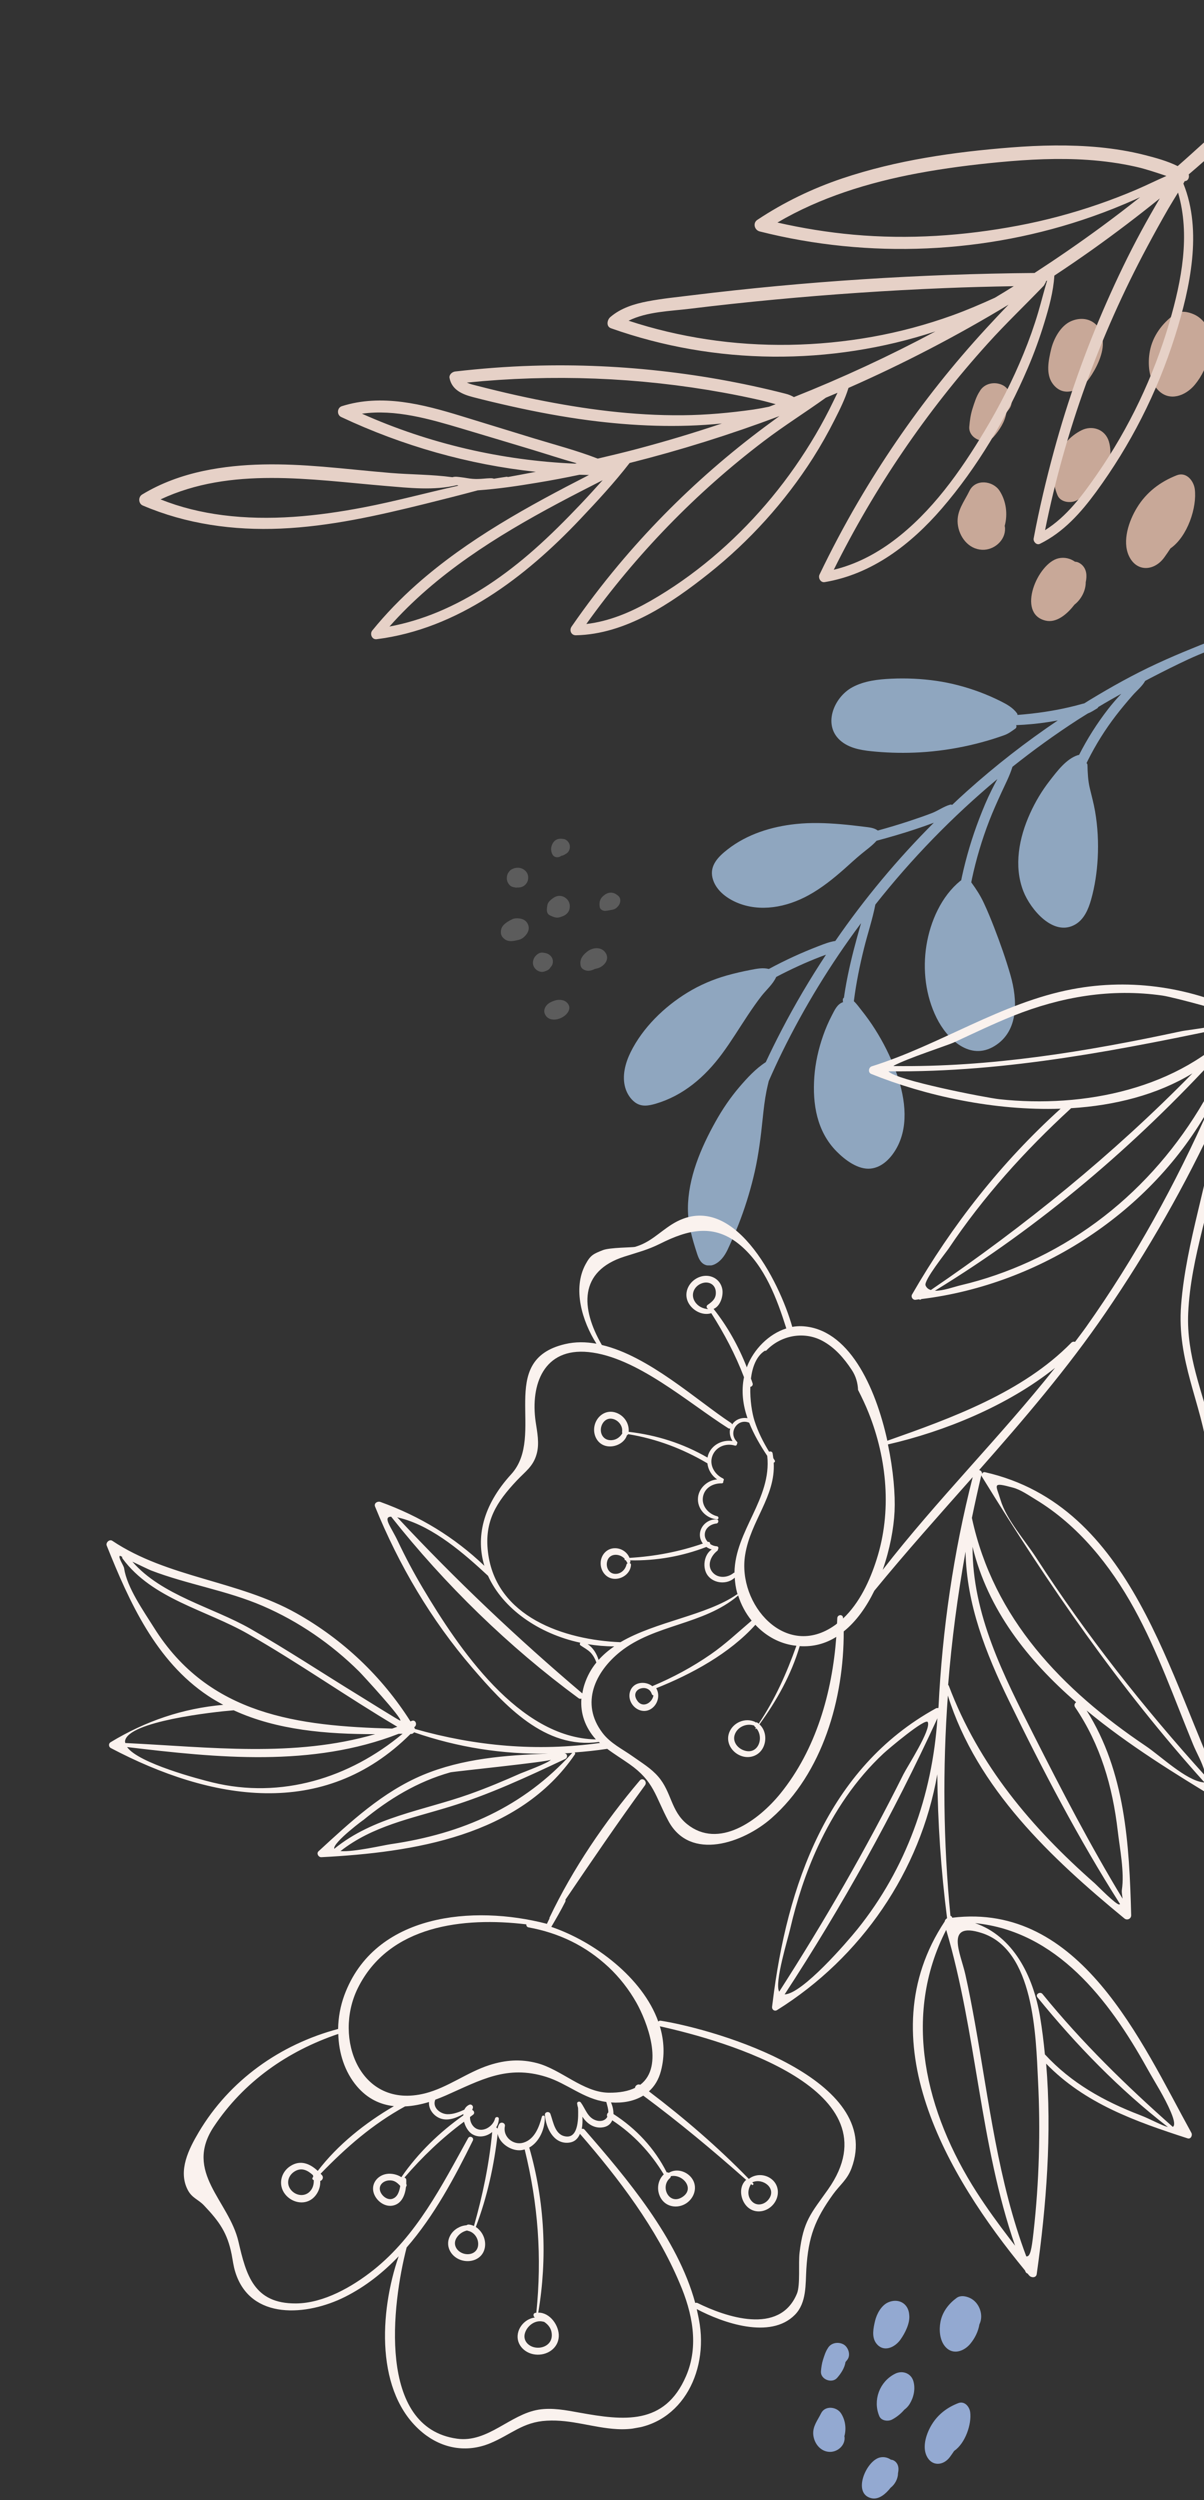 <svg width="387" height="803" viewBox="0 0 387 803" fill="none" xmlns="http://www.w3.org/2000/svg">
<rect x="0" y="0" width="387" height="803" fill="#333333" stroke="none"/>
<g clip-path="url(#clip0_9_352)">
<path d="M362.855 178.521C365.315 183.841 371.025 183.451 374.215 179.051C374.845 178.181 375.535 177.191 376.225 176.131C381.725 172.321 384.805 162.891 384.035 157.061C383.685 154.451 381.345 151.441 378.245 152.651C372.905 154.741 368.455 158.121 365.445 163.071C362.865 167.281 360.645 173.741 362.855 178.521Z" fill="#C8A898"/>
<path d="M336.036 199.321C339.696 200.201 343.126 197.101 345.376 194.191C347.556 192.501 349.005 189.661 348.985 187.001C349.455 184.861 349.285 182.721 347.615 181.291C347.045 180.801 346.305 180.421 345.545 180.421C344.055 179.371 342.215 178.881 340.245 179.311C333.535 180.801 326.605 197.051 336.036 199.321Z" fill="#C8A898"/>
<path d="M339.915 159.071C340.895 161.391 344.185 161.721 346.115 160.701C348.215 159.591 350.325 157.911 352.045 155.881C353.045 155.151 353.915 154.221 354.585 153.151C356.635 149.841 357.545 145.571 356.425 141.801C355.265 137.911 351.085 136.451 347.595 138.211C339.955 142.061 336.655 151.331 339.915 159.071Z" fill="#C8A898"/>
<path d="M372.155 125.201C375.795 129.121 381.015 127.201 384.025 123.601C386.315 120.851 387.945 117.491 388.515 113.981C390.775 109.401 388.435 103.091 383.835 101.001C381.895 100.121 379.355 99.601 377.455 101.001C373.555 103.861 370.505 107.921 369.595 112.781C368.835 116.811 369.225 122.041 372.155 125.201Z" fill="#C8A898"/>
<path d="M338.415 123.311C341.895 127.941 347.415 125.361 350.135 121.521C352.385 118.351 354.925 113.331 354.425 109.321C354.425 109.301 354.415 109.281 354.415 109.261C354.415 109.181 354.415 109.111 354.405 109.031C353.915 103.601 349.105 101.021 344.215 103.181C340.875 104.661 338.645 108.861 337.845 112.251C337.015 115.781 336.075 120.191 338.415 123.311Z" fill="#C8A898"/>
<path d="M307.835 168.201C308.235 172.351 311.236 176.381 315.676 176.581C319.476 176.751 323.206 173.591 323.046 169.661C323.036 169.411 322.996 169.161 322.936 168.911C323.976 165.151 323.406 160.921 321.316 157.671C319.206 154.371 313.546 153.671 311.606 157.671C309.916 161.151 307.445 164.061 307.835 168.201Z" fill="#C8A898"/>
<path d="M319.375 140.301C321.195 138.241 323.085 135.391 323.475 132.491C323.775 132.121 324.085 131.741 324.395 131.321C326.145 129.011 324.835 125.051 322.415 123.771C319.845 122.411 316.335 123.041 314.865 125.751C313.815 127.321 313.165 129.451 312.585 131.271C311.985 133.141 311.715 135.111 311.555 137.061C311.245 140.961 316.825 143.181 319.375 140.301Z" fill="#C8A898"/>
</g>
<g clip-path="url(#clip1_9_352)">
<path d="M297.827 788.763C299.455 792.244 303.234 791.989 305.345 789.11C305.762 788.541 306.219 787.893 306.676 787.199C310.316 784.706 312.354 778.536 311.845 774.722C311.613 773.014 310.064 771.044 308.013 771.836C304.478 773.204 301.533 775.415 299.541 778.654C297.833 781.409 296.364 785.636 297.827 788.763Z" fill="#93A9D1"/>
<path d="M280.076 802.373C282.498 802.949 284.768 800.921 286.258 799.016C287.7 797.911 288.66 796.052 288.647 794.312C288.958 792.912 288.845 791.511 287.74 790.576C287.363 790.255 286.873 790.007 286.37 790.007C285.384 789.319 284.166 788.999 282.862 789.28C278.421 790.255 273.835 800.888 280.076 802.373Z" fill="#93A9D1"/>
<path d="M282.644 776.037C283.293 777.555 285.47 777.771 286.747 777.103C288.137 776.377 289.534 775.278 290.672 773.949C291.334 773.472 291.91 772.863 292.353 772.163C293.71 769.997 294.312 767.203 293.571 764.737C292.803 762.191 290.037 761.236 287.727 762.388C282.67 764.907 280.486 770.972 282.644 776.037Z" fill="#93A9D1"/>
<path d="M303.982 753.875C306.391 756.44 309.846 755.184 311.838 752.828C313.354 751.029 314.432 748.83 314.81 746.533C316.305 743.537 314.757 739.408 311.712 738.04C310.428 737.465 308.747 737.124 307.49 738.04C304.908 739.912 302.89 742.568 302.288 745.748C301.785 748.385 302.043 751.807 303.982 753.875Z" fill="#93A9D1"/>
<path d="M281.651 752.638C283.954 755.668 287.608 753.98 289.408 751.467C290.897 749.393 292.578 746.108 292.247 743.484C292.247 743.471 292.241 743.458 292.241 743.445C292.241 743.393 292.241 743.347 292.234 743.295C291.91 739.742 288.726 738.054 285.49 739.467C283.279 740.435 281.803 743.183 281.274 745.402C280.725 747.711 280.102 750.597 281.651 752.638Z" fill="#93A9D1"/>
<path d="M261.412 782.011C261.677 784.726 263.662 787.363 266.601 787.494C269.116 787.605 271.585 785.537 271.479 782.966C271.472 782.802 271.446 782.639 271.406 782.475C272.094 780.015 271.717 777.247 270.334 775.121C268.937 772.961 265.191 772.503 263.907 775.121C262.789 777.398 261.154 779.302 261.412 782.011Z" fill="#93A9D1"/>
<path d="M269.05 763.755C270.254 762.407 271.505 760.542 271.763 758.645C271.962 758.403 272.167 758.154 272.372 757.879C273.53 756.368 272.663 753.777 271.062 752.939C269.361 752.049 267.038 752.462 266.065 754.235C265.37 755.262 264.94 756.656 264.556 757.847C264.159 759.07 263.98 760.359 263.874 761.635C263.669 764.187 267.362 765.64 269.05 763.755Z" fill="#93A9D1"/>
</g>
<g clip-path="url(#clip2_9_352)">
<path d="M394.261 204.342C390.386 205.243 386.735 206.828 383.039 208.32C379.265 209.842 375.52 211.457 371.821 213.166C364.393 216.599 357.204 220.608 350.214 224.852C349.638 225.201 349.078 225.567 348.502 225.917C348.331 225.961 348.161 225.975 347.975 226.035C346.563 226.437 345.137 226.808 343.711 227.133C341.2 227.724 338.643 228.206 336.088 228.595C333.084 229.057 330.081 229.394 327.048 229.623C327.05 229.437 327.006 229.251 326.884 229.079C325.56 227.282 323.655 226.222 321.687 225.238C319.443 224.112 317.135 223.11 314.78 222.23C310.316 220.583 305.707 219.368 301 218.679C296.2 217.989 291.302 217.762 286.46 217.986C282.207 218.185 277.795 218.677 273.984 220.726C267.918 223.988 264.163 233.259 270.568 238.229C273.664 240.635 277.817 241.086 281.586 241.423C286.25 241.833 290.949 241.902 295.636 241.646C301.05 241.336 306.454 240.561 311.74 239.35C314.189 238.79 316.624 238.136 319.044 237.388C320.285 237 321.527 236.58 322.753 236.145C324.15 235.649 325.148 234.87 326.364 234.016C326.738 233.757 326.79 233.277 326.624 232.904C330.027 232.757 333.416 232.454 336.792 231.935C337.876 231.777 338.945 231.572 340.014 231.383C329.747 238.286 319.982 245.891 310.767 254.154C309.174 255.577 307.611 257.031 306.064 258.501C305.864 258.422 305.648 258.388 305.431 258.432C303.352 259.013 301.481 260.417 299.447 261.184C297.056 262.102 294.619 262.927 292.183 263.736C288.862 264.829 285.511 265.829 282.146 266.751C280.935 265.838 279.375 265.743 277.816 265.539C275.269 265.216 272.706 264.923 270.142 264.708C265.4 264.313 260.594 264.149 255.858 264.653C248.011 265.462 240.098 267.928 233.827 272.847C230.941 275.107 228.065 277.926 229.008 281.919C229.908 285.711 233.31 288.353 236.725 289.833C244.278 293.096 252.893 291.382 259.879 287.541C264.063 285.249 267.793 282.254 271.369 279.103C273.227 277.45 275.056 275.751 276.975 274.177C278.676 272.771 280.328 271.643 281.753 270.032C285.956 268.902 290.143 267.695 294.271 266.316C296.242 265.657 298.213 264.982 300.154 264.245C288.473 275.92 277.861 288.63 268.492 302.222C266.634 302.495 264.91 303.173 263.046 303.895C260.391 304.919 257.766 306.02 255.186 307.199C252.451 308.454 249.777 309.787 247.132 311.214C245.205 310.742 243.361 311.108 241.316 311.503C238.713 312.001 236.14 312.591 233.597 313.306C229.161 314.572 224.904 316.383 220.965 318.802C213.524 323.335 206.582 330.074 202.689 337.964C200.98 341.447 199.866 345.603 200.997 349.428C201.533 351.216 202.611 352.948 204.128 354.066C206.198 355.577 208.445 355.154 210.74 354.498C219.644 351.888 226.608 345.862 232.041 338.517C235.024 334.506 237.608 330.212 240.377 326.06C241.761 323.983 243.191 321.923 244.713 319.957C246.282 317.945 248.389 316.171 249.467 313.844C249.483 313.828 249.483 313.797 249.484 313.782C251.754 312.584 254.071 311.448 256.402 310.374C258.795 309.27 261.234 308.244 263.688 307.296C264.293 307.055 264.914 306.845 265.504 306.62C260.313 314.479 255.52 322.591 251.173 330.956C249.434 334.299 247.757 337.689 246.141 341.142C242.917 343.212 240.115 346.264 237.67 349.119C234.74 352.541 232.209 356.278 230.015 360.204C225.296 368.627 221.134 378.373 221.115 388.167C221.105 393.126 222.519 397.915 224.042 402.597C224.579 404.261 225.302 405.974 227.199 406.399C229.065 406.807 230.809 405.634 232 404.299C233.472 402.658 234.285 400.436 235.189 398.463C236.236 396.135 237.222 393.775 238.099 391.398C239.933 386.476 241.444 381.41 242.601 376.279C243.871 370.621 244.57 364.911 245.162 359.153C245.474 356.197 245.801 353.225 246.391 350.303C246.604 349.267 246.848 348.247 247.091 347.227C248.472 344.082 249.915 340.952 251.434 337.855C258.541 323.416 266.969 309.643 276.578 296.751C276.641 296.674 276.703 296.597 276.766 296.505C276.3 298.08 275.88 299.672 275.445 301.217C273.977 306.562 272.663 311.955 271.735 317.415C271.569 318.42 271.402 319.425 271.267 320.431C271.034 320.568 270.892 320.814 270.904 321.14C270.901 321.403 270.929 321.636 270.973 321.869C269.079 322.514 268.3 324.38 267.4 326.09C266.293 328.216 265.34 330.421 264.557 332.674C263.071 336.919 262.077 341.355 261.747 345.845C261.122 354.609 262.551 363.412 268.94 369.854C271.63 372.566 275.829 375.76 279.869 375.326C283.692 374.92 286.573 371.745 288.31 368.542C292.432 360.918 290.701 351.43 287.821 343.71C286.126 339.166 283.934 334.802 281.338 330.697C279.971 328.527 278.48 326.449 276.88 324.447C276.133 323.524 275.372 322.415 274.454 321.568C275.185 315.811 276.332 310.106 277.742 304.482C278.876 299.892 280.46 295.23 281.364 290.53C293.004 275.786 306.16 262.253 320.582 250.222C319.935 251.377 319.334 252.563 318.733 253.749C317.246 256.708 315.974 259.792 314.779 262.894C312.421 269.019 310.54 275.335 309.152 281.766C309.087 282.091 309.021 282.431 308.956 282.756C308.878 282.786 308.8 282.816 308.722 282.877C302.59 287.843 299.035 295.923 297.787 303.61C296.522 311.468 297.509 319.801 301.061 326.955C304.445 333.781 311.77 340.792 319.664 335.97C327.588 331.117 327.038 321.053 324.809 313.248C323.307 308.009 321.465 302.827 319.498 297.753C318.476 295.138 317.424 292.553 316.231 290.014C315.1 287.583 313.747 285.522 312.195 283.397C312.276 283.026 312.327 282.655 312.409 282.284C313.764 275.93 315.629 269.691 317.971 263.627C319.166 260.526 320.545 257.505 321.925 254.483C323.177 251.755 324.552 249.151 325.435 246.279C332.206 240.886 339.236 235.822 346.51 231.116C347.553 230.446 348.612 229.808 349.655 229.153C350.726 228.747 351.583 228.168 352.642 227.529C352.844 227.408 352.939 227.254 353.018 227.084C355.462 225.609 357.936 224.196 360.426 222.814C358.939 224.393 357.513 226.02 356.18 227.74C352.602 232.348 349.469 237.302 346.828 242.495C346.72 242.478 346.596 242.476 346.488 242.522C342.733 243.703 339.734 247.76 337.396 250.77C334.886 253.981 332.773 257.536 331.092 261.252C327.572 269.006 325.751 278.144 328.966 286.316C331.235 292.076 338.63 301.009 345.649 296.905C348.482 295.249 349.849 291.994 350.703 288.967C351.927 284.642 352.581 280.14 352.834 275.664C353.108 270.615 352.841 265.545 351.986 260.576C351.551 258.061 350.883 255.62 350.293 253.149C349.718 250.725 349.592 248.198 349.543 245.702C349.531 245.423 349.409 245.236 349.241 245.11C349.383 244.833 349.51 244.54 349.653 244.247C352.2 239.162 355.223 234.331 358.691 229.814C360.433 227.556 362.283 225.346 364.162 223.213C365.368 221.848 367.163 220.396 368.094 218.687C368.732 218.353 369.37 218.004 370.008 217.671C373.958 215.624 377.938 213.624 381.979 211.748C386.191 209.797 390.599 208.252 394.69 206.098C395.437 205.595 395.3 204.106 394.261 204.342Z" fill="#8FA6BF"/>
</g>
<g clip-path="url(#clip3_9_352)">
<path d="M45.879 162.354C59.914 168.35 75.061 170.43 90.247 169.772C105.944 169.096 121.361 165.609 136.572 161.846C142.247 160.438 147.905 159.011 153.555 157.492C159.962 157.035 166.331 156.102 172.676 155.039C177.226 154.292 181.751 153.433 186.268 152.483C187.281 152.519 188.297 152.537 189.312 152.555C169.817 162.545 150.424 173.109 133.944 187.675C128.804 192.229 124.004 197.165 119.671 202.496C118.793 203.564 119.53 205.497 121.06 205.298C147.118 202.027 168.915 185.325 186.458 166.785C191.97 160.963 197.476 155.031 202.37 148.707C218.689 144.608 234.783 139.559 250.535 133.637C248.977 134.778 247.437 135.921 245.899 137.046C240.154 141.317 234.585 145.806 229.174 150.513C218.251 160.024 208.073 170.379 198.778 181.482C193.463 187.834 188.45 194.419 183.741 201.218C182.903 202.418 183.562 204.069 185.128 204.038C201.077 203.716 215.749 193.807 227.807 184.218C240.917 173.797 252.315 161.211 261.316 147.096C263.853 143.099 266.186 138.97 268.311 134.747C269.992 131.438 271.638 128.126 272.726 124.591C290.422 116.806 307.625 107.861 324.179 97.846C321.729 100.363 319.327 102.939 316.962 105.502C311.697 111.223 306.649 117.114 301.818 123.191C292.217 135.279 283.485 148.078 275.695 161.397C271.289 168.936 267.207 176.657 263.418 184.536C262.903 185.607 263.751 187.188 265.065 186.966C280.306 184.441 292.804 174.809 302.701 163.352C314.155 150.082 323.457 134.346 330.344 118.259C332.403 113.465 334.185 108.551 335.701 103.571C337.213 98.628 338.579 93.687 338.897 88.524C343.023 85.805 347.082 83.025 351.113 80.169C358.509 74.912 365.73 69.419 372.791 63.727C370.749 67.178 368.757 70.671 366.853 74.191C362.798 81.66 359.122 89.333 355.689 97.105C348.87 112.563 343.211 128.545 338.77 144.858C336.248 154.126 334.027 163.482 332.25 172.921C332.048 173.954 333.186 175.202 334.261 174.664C341.836 170.953 347.414 164.683 352.331 157.979C357.804 150.499 362.686 142.593 366.899 134.323C371.225 125.848 374.827 117.004 377.69 107.935C380.22 99.939 382.323 91.698 383.168 83.321C383.983 75.05 383.482 66.692 380.37 58.962C380.525 58.706 380.663 58.431 380.8 58.173C381.893 58.145 382.36 57.014 382.085 56.021C383.944 54.44 385.787 52.839 387.615 51.218C391.59 47.702 395.67 44.216 399.235 40.292C400.697 38.687 398.435 35.9 396.663 37.345C390.427 42.453 384.611 48.061 378.538 53.351C375.191 51.701 371.467 50.684 367.876 49.771C363.154 48.573 358.332 47.801 353.497 47.318C343.948 46.402 334.314 46.621 324.767 47.376C306.553 48.818 288.139 51.456 270.761 57.294C261.13 60.53 251.894 64.989 243.442 70.605C241.878 71.636 242.505 73.92 244.204 74.339C279.298 83.195 316.915 81.584 351.072 69.553C355.754 67.912 360.368 66.063 364.908 64.043C365.424 63.808 365.94 63.573 366.456 63.337C362.364 66.587 358.209 69.756 354.007 72.848C346.986 78 339.824 82.936 332.521 87.676C295.769 87.999 259.036 90.341 222.547 94.817C217.759 95.411 212.931 95.874 208.183 96.781C203.843 97.605 199.577 98.928 196.177 101.833C195.137 102.721 194.743 104.859 196.407 105.438C229.924 117.305 266.925 117.536 300.674 106.442C285.929 114.325 270.73 121.36 255.186 127.541C254.383 127.073 253.55 126.711 252.487 126.451C250.702 125.987 248.913 125.559 247.106 125.128C243.509 124.288 239.905 123.501 236.292 122.804C229.157 121.402 221.992 120.287 214.781 119.422C200.306 117.686 185.697 117.025 171.115 117.476C162.821 117.73 154.541 118.367 146.299 119.317C145.342 119.433 144.282 120.336 144.494 121.413C145.246 125.237 148.582 126.649 152.047 127.548C156.094 128.601 160.151 129.563 164.232 130.474C172.517 132.327 180.888 133.898 189.326 135.004C203.464 136.831 217.841 137.449 232.039 136.012C223.087 139.011 214.057 141.73 204.931 144.148C200.686 145.273 196.397 146.302 192.13 147.298C185.415 144.687 178.381 142.859 171.503 140.758C163.764 138.382 156.008 136.005 148.269 133.629C135.869 129.826 122.682 126.411 109.894 130.453C108.334 130.939 108.195 133.25 109.666 133.935C129.365 143.192 150.572 149.231 172.217 151.537C169.228 152.125 166.246 152.658 163.262 153.21C163.142 153.143 162.982 153.107 162.817 153.126C161.453 153.307 160.101 153.543 158.752 153.762C158.734 153.76 158.716 153.758 158.7 153.738C158.262 153.582 157.879 153.595 157.424 153.601C156.786 153.623 156.182 153.667 155.54 153.725C154.347 153.834 153.142 153.886 151.953 153.795C150.726 153.717 149.54 153.426 148.319 153.295C147.313 153.187 146.355 152.975 145.414 153.274C138.844 152.369 132.131 152.447 125.523 151.901C118.247 151.301 110.995 150.486 103.737 149.888C90.933 148.84 78.025 148.581 65.383 151.257C58.449 152.729 51.777 155.138 45.714 158.811C44.358 159.592 44.472 161.749 45.879 162.354ZM368.742 79.264C370.947 75.14 373.205 71.04 375.548 66.985C376.551 65.257 377.624 63.556 378.661 61.85C382.647 75.488 379.805 90.101 375.897 103.491C370.833 120.863 362.927 137.476 352.61 152.34C348.008 158.987 342.883 165.941 335.913 170.28C342.304 138.514 353.448 107.821 368.742 79.264ZM365.397 60.843C361.302 62.602 357.153 64.192 352.945 65.648C344.569 68.528 335.984 70.822 327.268 72.466C309.8 75.769 292.012 76.965 274.27 75.369C266.064 74.633 257.923 73.304 249.889 71.478C263.677 63.365 279.305 58.593 294.954 55.658C303.668 54.032 312.491 52.908 321.319 52.076C330.716 51.195 340.215 50.707 349.629 51.355C354.841 51.715 360.016 52.416 365.107 53.562C368.46 54.322 371.665 55.429 374.893 56.503C374.873 56.519 374.853 56.535 374.813 56.567C371.669 57.937 368.578 59.477 365.397 60.843ZM335.456 91.807C335.641 91.609 335.754 91.403 335.813 91.191C336.022 90.941 336.162 90.647 336.215 90.326C336.332 90.247 336.45 90.169 336.585 90.093C335.55 93.47 334.709 96.905 333.708 100.305C332.37 104.813 330.784 109.258 328.991 113.608C325.493 122.154 321.302 130.389 316.565 138.294C308.71 151.387 299.491 164.479 287.127 173.708C281.38 177.997 274.954 181.323 267.999 182.992C281.092 156.652 297.747 132.166 317.477 110.354C323.252 103.942 329.502 98.018 335.456 91.807ZM280.356 108.185C262.835 111.3 244.739 111.646 227.149 108.975C218.64 107.68 210.223 105.704 202.046 103.009C207.958 100.064 215.456 99.943 221.753 99.165C230.755 98.061 239.781 97.086 248.828 96.24C267.017 94.523 285.263 93.285 303.529 92.539C310.975 92.23 318.407 92.047 325.851 91.92C323.845 93.176 321.823 94.413 319.785 95.629C315.316 97.657 310.8 99.607 306.133 101.286C297.741 104.31 289.118 106.618 280.356 108.185ZM265.449 127.734C266.703 127.215 267.94 126.694 269.197 126.156C268.294 127.967 267.443 129.802 266.522 131.611C264.68 135.229 262.7 138.778 260.566 142.237C256.273 149.226 251.454 155.868 246.098 162.088C235.594 174.297 223.052 185.016 209.057 193.016C202.669 196.673 195.782 199.567 188.46 200.416C204.445 178.111 223.734 158.196 245.609 141.612C252.058 136.708 258.893 132.445 265.449 127.734ZM219.424 133.367C203.584 133.519 187.785 131.422 172.279 128.285C167.959 127.404 163.665 126.452 159.398 125.412C157.274 124.893 155.149 124.374 153.029 123.819C152.268 123.629 151.062 123.354 150.059 122.883C177.518 120.108 205.346 121.17 232.486 126.102C236.46 126.82 240.407 127.625 244.344 128.52C245.993 128.897 247.667 129.386 249.328 129.819C248.627 130.089 247.908 130.357 247.206 130.627C245.534 130.974 243.865 131.285 242.167 131.539C234.622 132.6 227.062 133.297 219.424 133.367ZM193.711 154.227C191.341 156.844 188.988 159.462 186.552 162.017C181.781 167.028 176.893 171.936 171.695 176.52C162.423 184.701 152.06 191.874 140.595 196.62C135.614 198.684 130.469 200.239 125.184 201.234C140.134 184.342 159.547 172.236 179.321 161.676C184.082 159.135 188.886 156.689 193.711 154.227ZM116.338 132.871C127.075 131.353 138.172 134.598 148.401 137.641C155.866 139.86 163.327 142.115 170.772 144.35C175.629 145.816 180.47 147.427 185.375 148.789C185.189 148.824 185.002 148.876 184.816 148.911C161.234 147.905 137.888 142.49 116.338 132.871ZM123.948 156.075C131.511 156.705 139.479 157.615 146.922 155.816C147.061 155.868 147.199 155.937 147.339 155.988C137.14 158.255 127.032 161.021 116.794 162.974C101.954 165.814 86.67 167.389 71.597 165.461C64.734 164.579 58.003 162.966 51.612 160.39C74.203 149.824 99.839 154.049 123.948 156.075Z" fill="#E6D1C7"/>
</g>
<g clip-path="url(#clip4_9_352)">
<path d="M409.5 300.981C406.78 309.374 403.912 317.664 400.87 325.855C383.411 317.175 363.889 314.048 344.602 317.721C321.828 322.046 302.166 335.608 280.212 342.481C279.179 342.796 278.936 344.473 280.029 344.924C297.396 351.937 319.593 356.812 340.914 356.09C321.814 373.361 306.003 393.487 293.148 415.778C292.713 416.53 293.393 417.574 294.257 417.471C294.663 417.423 295.04 417.356 295.447 417.309C295.545 417.421 295.713 417.494 295.88 417.412C295.997 417.339 296.088 417.271 296.209 417.223C334.379 412.542 370.158 389.217 388.753 355.71C377.841 380.295 364.931 403.865 349.101 426.198C347.942 427.831 346.719 429.399 345.551 430.982C345.138 430.849 344.656 430.91 344.288 431.313C328.701 447.201 305.808 455.486 285.219 462.736C281.383 445.284 272.721 426.523 257.625 425.944C256.634 425.915 255.636 425.991 254.656 426.167C250.623 411.809 235.396 380.906 215.862 393.305C211.744 395.937 208.938 399.085 204.103 400.472C203.413 400.673 195.937 400.643 193.737 401.531C190.809 402.705 189.836 403.061 188.24 406.017C183.927 413.919 187.16 424.404 191.715 431.567C188.312 430.961 184.958 430.915 181.648 431.691C159.17 436.948 175.698 461.086 164.29 473.528C154.991 483.699 152.974 493.987 155.692 502.906C145.995 493.686 135.07 487.019 122.283 482.397C121.393 482.065 120.117 482.76 120.551 483.875C128.215 502.712 138.549 520.239 151.829 535.683C162.157 547.692 175.2 561.961 192.495 559.475C192.618 559.583 192.716 559.694 192.839 559.802C172.643 562.601 152.903 560.861 133.359 555.303C133.332 555.152 133.28 555.006 133.207 554.889C133.173 554.844 133.139 554.798 133.13 554.748C134.259 554.104 133.626 552.171 132.349 552.711C132.202 552.763 132.056 552.816 131.939 552.888C122.781 538.44 110.213 526.523 95.242 518.121C76.521 507.62 53.934 506.78 36.103 494.876C35.188 494.263 33.923 495.449 34.304 496.417C41.553 514.525 50.091 533.464 66.86 544.653C68.452 545.714 70.1 546.662 71.765 547.555C58.768 548.698 46.811 552.739 35.513 559.589C34.814 560.025 34.923 561.068 35.612 561.437C67.667 578.302 104.003 584.782 131.96 556.902C132.414 556.975 132.84 556.744 133.112 556.384C147.192 561.266 161.565 563.452 176.131 563.245C162.496 563.725 148.654 564.787 135.961 570.073C122.959 575.519 112.633 585.175 102.392 594.583C101.612 595.293 102.383 596.554 103.305 596.492C132.83 594.945 166.868 589.788 184.825 563.419C184.965 563.186 184.874 562.969 184.696 562.846C188.127 562.592 191.589 562.229 195.049 561.711C195.074 561.707 195.12 561.673 195.145 561.668C197.454 563.404 199.958 564.924 202.274 566.555C210.256 572.144 210.588 576.879 214.813 584.801C221.848 597.972 238.959 591.865 247.923 584.009C264.438 569.535 271.273 545.502 271.193 523.98C275.253 520.737 278.515 516.082 281.036 510.913C291.247 498.453 301.985 486.468 312.659 474.417C306.465 498.699 302.871 523.446 301.662 548.334C301.646 548.389 301.596 548.398 301.61 548.473C301.619 548.524 301.603 548.578 301.612 548.629C301.367 548.569 301.077 548.543 300.819 548.693C265.908 567.898 252.895 605.766 248.339 643.203C248.327 643.283 248.316 643.363 248.304 643.443C248.267 643.812 248.204 644.186 248.167 644.556C248.064 645.429 248.937 646.102 249.733 645.622C276.908 628.688 295.835 600.927 301.277 569.862C301.398 585.26 302.455 600.671 304.409 616.024C304.368 616.084 304.327 616.143 304.286 616.202C303.931 616.395 303.709 616.746 303.651 617.145C278.587 654.924 304.399 698.826 329.47 729.229C329.518 729.35 329.566 729.471 329.613 729.592C329.752 729.93 330.023 730.141 330.297 730.221C330.463 730.424 330.634 730.653 330.825 730.852C331.486 731.64 333.068 731.641 333.233 730.393C336.332 708.378 338.142 685.248 336.263 662.806C348.678 675.606 364.939 681.366 381.737 686.796C382.782 687.127 383.374 685.802 382.948 685.023C366.702 655.522 347.249 610.919 306.079 615.932C305.999 615.635 305.799 615.386 305.5 615.31C303.19 591.624 302.97 568.028 304.671 544.58C314.03 574.438 337.834 596.776 361.421 616.173C362.303 616.895 363.618 616.27 363.595 615.134C362.991 592.282 361.702 569.086 349.263 549.37C362.669 560.464 377.891 569.831 392.029 578.357C392.875 578.878 394.193 577.838 393.736 576.884C375.485 539.113 364.349 483.634 316.576 472.832C316.117 472.733 315.761 473.057 315.648 473.44C315.706 472.755 315.285 472.287 314.717 472.156C329.049 455.923 343.119 439.531 355.402 421.567C368.917 401.801 381.027 380.707 391.137 358.728C388.739 379.166 381.234 398.603 379.64 419.181C378.239 437.082 386.038 450.167 388.349 467.219C388.547 468.609 390.434 469.151 391.152 467.804C410.494 430.949 417.011 386.526 395.359 349.314C402.047 333.703 407.681 317.712 412.045 301.431C412.269 299.939 409.964 299.524 409.5 300.981ZM48.523 504.384C60.282 508.905 72.863 510.791 84.476 515.805C95.975 520.762 106.543 528.038 115.442 536.857C116.424 537.846 129.371 551.873 128.679 552.645C128.551 552.797 116.765 545.378 115.459 544.602C103.802 537.471 92.379 529.909 80.501 523.128C68.305 516.171 51.994 512.442 42.545 501.571C45.07 502.775 47.937 504.152 48.523 504.384ZM40.188 559.189C41.049 552.867 68.696 549.817 75.115 549.311C89.109 555.738 105.104 556.985 120.587 556.976C94.483 564.568 67.461 561.131 40.276 559.821C40.235 559.595 40.17 559.374 40.188 559.189ZM68.308 572.485C64.211 571.485 44.563 566.359 40.846 561.118C69.98 564.617 100.356 567.66 128.115 556.867C128.556 556.865 128.992 556.839 129.408 556.842C112.331 571.08 90.414 577.868 68.308 572.485ZM126.05 555.191C95.896 554.389 67.132 550.927 49.492 522.765C46.142 517.406 40.798 509.892 39.889 503.68C39.752 502.772 37.856 500.158 38.547 499.671C38.547 499.671 38.829 499.802 39.256 500.011C39.237 500.195 39.273 500.396 39.414 500.604C49.008 513.574 66.209 517.066 79.707 524.774C96.067 534.118 111.485 545.005 127.709 554.607C127.12 554.791 126.585 554.991 126.05 555.191ZM116.664 584.658C125.073 577.757 134.146 572.24 144.735 569.248C145.672 568.976 176.751 565.828 177.049 565.179C176.62 566.111 167.621 569.438 167.358 569.563C161.978 571.955 156.575 574.222 151.017 576.205C136.025 581.543 119.991 583.542 107.44 593.805C106.777 591.851 117.84 583.695 116.664 584.658ZM183.943 562.981C168.236 580.368 148.587 588.952 125.586 592.307C123.186 592.661 113.753 594.874 109.438 594.535C119.784 586.43 132.078 584.118 144.441 580.315C157.323 576.368 169.504 570.681 181.675 564.943C182.585 564.521 182.438 563.122 181.326 563.14C182.202 563.112 183.07 563.034 183.943 562.981ZM324.418 718.864C320.757 714.079 317.208 709.197 313.933 704.11C297.534 678.524 289.838 647.668 304.134 619.832C313.981 653.126 314.884 688.468 326.278 721.277C325.74 720.596 325.13 719.798 324.418 718.864ZM333.648 668.173C334.472 684.456 334.023 700.863 332.189 717.079C331.586 722.526 331.133 724.914 329.875 724.699C320.785 700.521 317.901 674.942 313.349 649.611C312.415 644.414 311.431 639.227 310.276 634.096C308.813 627.543 303.498 617.017 315.491 620.823C332.431 626.176 332.953 653.915 333.648 668.173ZM368.683 664.237C371.246 668.83 374.322 673.538 376.36 678.381C377.584 681.296 377.652 682.684 376.977 683.116C361.962 669.85 347.779 656.02 335.098 640.443C334.33 639.492 332.677 640.541 333.474 641.512C345.955 656.84 359.769 671.073 375.404 683.165C373.311 682.634 369.836 680.615 366.412 679.313C354.822 674.865 344.332 669.027 335.856 659.821C335.461 655.745 334.97 651.713 334.298 647.687C332.076 634.455 325.586 621.86 313.42 617.671C339.513 620.265 356.372 642.062 368.683 664.237ZM253.974 619.566C256.077 610.481 258.978 601.511 262.906 593.057C268.048 581.974 275.015 571.522 283.993 563.171C285.391 561.857 297.506 551.621 298.213 553.101C299.372 555.51 291.642 567.343 290.365 569.905C278.388 593.903 264.949 617.128 250.456 639.687C248.855 636.839 253.315 622.536 253.974 619.566ZM275.57 619.651C272.197 623.834 257.899 640.397 252.197 640.566C270.734 612.227 287.158 582.661 301.312 551.87C299.661 576.605 291.263 600.168 275.57 619.651ZM193.45 431.981C186.603 420.15 186.052 408.276 200.671 403.602C205.086 402.187 208.17 401.451 212.241 399.424C221.188 394.94 229.577 392.836 238.023 400.001C245.858 406.652 249.742 417.15 252.748 426.665C247.075 428.436 242.289 433.416 240.19 438.769C240.137 438.908 240.11 439.043 240.057 439.182C237.421 432.451 233.823 425.997 229.367 420.396C231.568 419.508 232.55 416.17 232.176 414.087C231.572 410.723 228.226 408.991 225.024 410.085C221.722 411.196 219.602 414.843 221.129 418.145C222.388 420.821 225.706 422.687 228.629 421.773C232.82 428.354 236.353 435.027 239.143 442.326C238.218 446.847 238.806 451.276 240.265 455.497C238.418 455.181 236.437 455.848 235.333 457.498C235.272 457.301 235.14 457.144 234.962 457.02C223.87 449.71 208.507 435.521 193.45 431.981ZM223.34 418.033C221.922 415.773 223.081 413.129 225.508 412.201C227.643 411.377 229.851 412.405 230.069 414.776C230.277 416.942 229.089 417.984 227.495 419.074C226.871 419.497 227.128 420.203 227.668 420.468C225.958 420.335 224.325 419.618 223.34 418.033ZM156.846 498.5C155.656 488.555 159.546 482.492 166.124 475.505C168.845 472.606 171.365 471.039 172.486 467.028C173.455 463.614 172.671 459.971 172.162 456.564C170.483 444.763 174.715 432.807 189.163 434.254C204.671 435.822 221.135 450.512 234.043 458.688C234.28 458.853 234.515 458.863 234.711 458.802C234.359 460.161 234.68 461.658 235.463 462.839C232.258 462.326 228.845 463.976 227.676 467.141C227.554 467.473 227.483 467.797 227.416 468.146C219.489 463.584 211.099 460.919 202.067 459.873C202.324 456.976 200.335 454.275 197.484 453.569C194.419 452.824 191.702 455.023 191.088 457.958C190.474 460.893 192.075 464.026 195.195 464.502C197.706 464.906 200.718 463.484 201.514 460.983C201.681 460.901 201.818 460.799 201.916 460.625C210.976 462.107 219.46 465.3 227.384 469.992C227.599 472.052 228.777 473.992 230.517 475.156C227.523 475.383 224.762 477.771 224.376 480.821C223.927 484.53 226.913 487.725 230.484 487.964C231.064 488.016 231.082 487.105 230.543 486.995C227.777 486.326 225.411 483.693 225.965 480.717C226.504 477.795 229.231 476.372 231.989 476.421C232.405 476.424 232.568 476.032 232.48 475.685C232.72 475.434 232.778 475.035 232.351 474.827C229.687 473.569 227.895 470.522 228.979 467.606C230.063 464.69 233.308 463.407 236.19 464.289C236.628 464.418 236.88 464.087 236.892 463.722C237.041 463.54 237.097 463.271 236.876 463.052C233.909 460.112 237.078 455.37 240.812 456.954C242.286 460.68 244.378 464.243 246.615 467.599C248.114 481.428 236.255 491.644 236.079 505.1C236.003 505.113 235.898 505.106 235.832 505.17C233.963 506.75 230.852 507.05 229.094 505.059C227.076 502.778 228.515 499.669 230.564 498.083C230.747 497.946 230.786 497.732 230.78 497.552C231.062 497.242 230.908 496.674 230.382 496.638C229.647 496.589 228.901 496.334 228.279 495.902C228.282 495.487 228.004 495.096 227.511 495.237C226.932 494.615 226.532 493.832 226.534 492.976C226.495 490.884 228.375 489.509 230.287 489.321C230.999 489.245 231.153 488.077 230.388 488.008C227.628 487.804 225.02 490.035 224.959 492.87C224.947 493.961 225.304 494.933 225.918 495.756C218.224 498.408 210.474 499.879 202.337 500.356C201.617 498.516 199.73 497.248 197.682 497.253C195.033 497.237 193.096 499.451 193.065 502.022C193.021 504.518 194.747 506.903 197.347 507.083C200.002 507.28 202.68 505.296 202.819 502.602C202.835 502.262 202.623 502.093 202.375 502.008C202.512 501.905 202.64 501.753 202.625 501.522C202.602 501.397 202.579 501.271 202.557 501.146C210.916 501.328 219.262 499.854 227.048 496.849C227.582 497.219 228.152 497.506 228.775 497.653C226.202 499.359 225.677 503.652 227.507 506.044C229.538 508.685 233.794 508.983 236.162 506.718C236.266 508.306 236.475 509.901 236.937 511.606C236.993 511.777 237.045 511.923 237.098 512.069C237.038 512.028 236.958 512.017 236.867 512.085C227.063 518.874 210.827 520.755 199.423 527.443C181.42 526.712 159.327 519.383 156.846 498.5ZM199.997 460.193C200.006 460.243 200.02 460.318 200.029 460.368C199.185 461.738 197.82 462.657 196.09 462.553C193.994 462.438 192.859 460.594 193.178 458.619C193.479 456.829 194.941 455.296 196.856 455.704C198.712 456.07 200.242 457.946 199.964 459.862C199.948 459.917 199.977 459.937 199.961 459.992C199.97 460.042 199.958 460.122 199.997 460.193ZM201.125 501.118C201.266 501.326 201.403 501.508 201.498 501.75C201.551 501.897 201.644 501.983 201.758 502.041C201.591 502.122 201.438 502.28 201.373 502.498C200.947 504.311 199.357 505.712 197.419 505.464C195.666 505.234 194.83 503.467 195.082 501.841C195.548 498.803 199.069 498.766 200.779 500.636C200.685 500.834 200.785 501.101 201.075 501.127C201.075 501.127 201.1 501.122 201.125 501.118ZM129.258 487.727C139.526 490.598 149.112 498.905 156.866 506.116C161.605 516.615 173.047 524.718 186.535 527.607C186.325 527.878 186.287 528.248 186.613 528.474C187.71 529.236 188.875 529.804 189.828 530.773C190.691 531.681 191.28 532.793 191.697 533.962C190.06 535.967 188.742 538.303 187.857 541.027C187.538 541.992 187.323 542.963 187.179 543.896C166.101 526.044 146.499 507.46 127.679 487.311C128.092 487.444 128.63 487.554 129.258 487.727ZM197.433 528.785C195.56 530.054 193.874 531.498 192.405 533.135C191.818 531.167 190.601 529.157 188.875 528.068C191.68 528.523 194.529 528.789 197.433 528.785ZM135.887 510.041C132.989 505.171 130.324 500.156 127.901 495.045C125.797 490.551 122.884 487.187 125.725 487.117C143.004 508.943 163.564 528.962 185.977 545.434C186.278 545.665 186.614 545.656 186.881 545.556C186.517 550.313 188.071 554.776 191.485 558.62C191.49 558.645 191.515 558.64 191.519 558.666C166.771 558.214 147.377 529.382 135.887 510.041ZM250.87 576.016C243.756 584.784 230.999 594.047 220.84 585.869C215.591 581.629 215.92 575.661 211.593 570.634C209.297 567.962 206.278 566.173 203.453 564.166C200.091 561.764 196.211 559.948 193.659 556.571C186.396 547.043 191.415 536.864 199.352 530.513C210.418 521.657 226.081 521.927 237.179 512.521C237.225 512.487 237.241 512.433 237.261 512.403C238.184 515.373 239.667 518.139 241.598 520.513C237.253 524.196 233.155 528.094 228.424 531.354C222.565 535.413 216.319 538.764 209.76 541.523C209.735 541.528 209.719 541.583 209.694 541.587C208.566 540.65 206.92 540.297 205.472 540.609C202.65 541.22 201.593 544.286 202.812 546.737C204.073 549.283 207.244 550.476 209.609 548.625C211.547 547.137 212.179 544.302 210.923 542.221C222.274 537.694 234.498 531.092 242.798 521.852C245.814 525.068 249.718 527.45 254.207 528.328C254.8 528.455 255.41 528.527 255.99 528.578C252.798 537.522 249.14 545.747 243.862 553.614C243.714 553.512 243.586 553.379 243.438 553.276C243.235 553.157 243.03 553.168 242.858 553.225C242.82 553.154 242.776 553.058 242.667 553.026C239.526 551.569 235.622 553.229 234.387 556.457C233.204 559.546 235.124 562.726 238.03 563.888C240.827 565.018 243.987 563.984 245.329 561.203C246.504 558.789 246.116 555.62 244.108 553.829C249.667 546.222 254.355 537.813 257.033 528.753C257.028 528.728 257.028 528.728 257.024 528.703C261.46 528.995 265.383 527.875 268.81 525.73C267.485 543.617 262.311 561.884 250.87 576.016ZM209.485 544.035C209.594 544.352 209.801 544.496 210.041 544.531C209.611 547.044 206.339 548.902 204.636 545.917C202.534 542.303 208.372 540.581 209.485 544.035ZM243.023 555.294C243.064 555.235 243.105 555.176 243.146 555.117C245.733 558.254 243.588 563.926 238.932 562.119C237.008 561.377 235.485 559.396 236.118 557.286C236.879 554.74 239.851 553.376 242.278 554.184C242.333 554.2 242.354 554.171 242.404 554.162C242.427 554.287 242.449 554.413 242.572 554.52C242.725 554.648 242.852 554.781 242.98 554.913C242.939 554.972 242.902 555.057 242.836 555.121C242.758 555.264 242.915 555.417 243.023 555.294ZM270.969 519.848C270.956 519.773 270.963 519.668 270.975 519.588C270.913 518.381 269.178 518.538 269.129 519.712C269.103 520.287 269.077 520.862 269.05 521.437C268.822 521.608 268.627 521.824 268.369 521.974C252.598 533.23 236.924 515.288 239.512 499.378C241.276 488.409 249.306 480.695 248.695 469.791C249.013 469.682 249.24 469.356 248.996 469.011C248.855 468.803 248.709 468.57 248.564 468.337C248.494 467.806 248.424 467.274 248.33 466.747C248.23 466.194 247.642 466.093 247.203 466.249C245.292 463.12 243.639 459.841 242.517 456.337C241.748 453.935 241.036 449.683 241.18 445.433C241.658 445.347 242.097 444.906 241.909 444.291C241.739 443.778 241.569 443.264 241.373 442.755C241.843 439.017 243.118 435.574 245.816 433.845C245.971 433.843 246.101 433.846 246.252 433.819C250.784 429.014 258.192 427.371 264.332 430.648C268.32 432.782 271.302 436.237 273.762 439.968C275.109 441.98 275.716 444.204 275.802 446.417C277.041 448.838 278.205 451.272 279.197 453.763C285.137 468.633 286.691 485.51 281.771 500.855C279.618 507.643 276.296 514.848 270.969 519.848ZM359.808 611.668C358.94 612.032 352.609 605.524 351.9 604.9C331.538 586.997 314.609 566.974 304.95 541.369C304.907 541.273 304.822 541.236 304.759 541.17C305.893 526.842 307.793 512.584 310.348 498.364C310.698 515.327 316.81 530.867 324.327 546.284C335.148 568.544 346.719 590.644 360.021 611.552C359.945 611.566 359.904 611.625 359.808 611.668ZM359.283 588.102C359.932 593.738 361.471 601.288 360.602 606.99C360.474 607.868 360.764 608.905 360.821 609.802C350.438 592.723 341.274 575.063 332.262 557.245C322.562 538.049 312.527 518.575 312.607 496.792C317.535 517.001 330.27 533.165 345.91 546.733C345.423 547.054 345.15 547.699 345.573 548.323C353.728 560.36 357.609 573.734 359.283 588.102ZM325.587 477.796C328.092 478.46 330.675 480.277 332.887 481.616C346.623 489.928 356.89 502.752 364.547 516.64C372.209 530.554 377.454 545.601 383.484 560.248C384.64 563.072 386.458 566.115 387.221 569.062C387.384 569.68 387.524 570.173 387.665 570.666C367.671 548.603 349.205 525.228 333.015 500.226C329.428 494.702 323.486 488.047 321.598 481.726C320.148 476.83 318.634 475.91 325.587 477.796ZM315.539 474.133C336.973 508.974 359.796 542.165 387.226 572.559C387.067 572.536 386.928 572.483 386.743 572.465C381.148 571.786 373.084 564.008 368.276 560.778C341.453 542.714 319.321 519.868 312.395 487.526C313.337 482.951 314.354 478.363 315.426 473.791C315.473 473.912 315.471 474.042 315.539 474.133ZM283.722 504.21C286.036 497.601 287.282 490.82 287.538 485.462C287.795 480.103 287.155 472.21 285.406 463.92C303.595 459.771 323.99 451.442 339.137 439.313C321.451 461.564 301.116 481.778 283.722 504.21ZM297.498 412.845C296.853 411.277 304.097 402.226 304.876 401.076C316.042 384.401 329.369 369.645 344.129 356.083C344.174 356.049 344.191 355.994 344.232 355.935C358.315 355.063 371.867 351.669 383.281 344.746C357.769 370.788 329.377 393.797 299.216 414.325C298.424 414.104 297.823 413.642 297.498 412.845ZM381.918 421.753C382.712 403.651 389.62 386.523 392.244 368.792C392.433 370.417 392.61 371.836 392.628 372.662C392.971 381.93 393.083 391.214 393.01 400.479C392.836 420.154 391.591 439.788 389.531 459.361C386.458 446.878 381.316 435.44 381.918 421.753ZM391.932 459.008C395.527 423.583 396.2 388.062 393.808 352.521C393.955 352.184 394.122 351.817 394.269 351.479C411.232 386.553 407.524 424.382 391.932 459.008ZM330.737 405.266C323.759 408.438 316.438 410.997 308.972 412.753C306.632 413.303 303.086 414.64 300.503 414.56C334.58 393.743 364.769 368.027 391.704 338.646C393.365 337.207 394.958 335.677 396.477 334.03C384.233 365.204 361.762 391.14 330.737 405.266ZM321.225 353.046C317.017 352.584 287.726 346.91 285.584 344.082C323.767 344.529 360.99 337.038 398.176 329.19C379.185 349.81 348.362 355.97 321.225 353.046ZM379.582 331.235C349.063 337.781 318.352 342.833 287.069 342.389C291.676 339.877 304.531 335.779 306.684 334.77C312.96 331.88 319.189 328.869 325.625 326.288C341.065 320.119 357.097 317.393 373.655 319.757C377.41 320.3 397.423 325.723 397.054 326.411C395.298 329.629 382.856 330.543 379.582 331.235Z" fill="#FAF2EE"/>
<path d="M205.64 571.859C194.422 585.07 184.097 600.22 176.642 615.89C176.584 616.004 176.602 616.105 176.616 616.18C176.334 616.775 176.047 617.345 175.765 617.94C175.735 617.919 175.701 617.874 175.646 617.857C152.251 611.799 120.361 614.471 110.659 640.885C109.426 644.268 108.737 647.943 108.679 651.659C90.063 656.611 73.792 668.112 63.877 684.821C60.712 690.158 57.143 697.148 60.326 703.315C61.72 706.018 63.667 706.317 65.589 708.355C70.578 713.601 73.096 717.217 74.462 724.099C74.829 726.002 75.033 727.857 75.627 729.72C80.495 745.405 98.799 743.775 110.862 737.72C117.477 734.407 123.15 729.889 128.15 724.663C121.964 742.49 120.504 768.719 135.838 781.306C142.135 786.472 149.98 787.835 157.492 784.749C164.303 781.945 167.983 777.888 175.768 777.474C183.729 777.029 190.545 779.743 198.353 780.18C217.191 781.227 227.472 763.96 224.935 746.664C224.683 744.973 224.331 743.3 223.953 741.631C232.323 746.062 247.609 751.453 255.489 743.481C259.331 739.603 258.883 733.645 259.186 728.692C259.826 718.393 261.943 712.855 267.797 704.728C269.98 701.719 272.31 700.108 273.696 696.412C284.349 667.935 230.875 651.964 212.396 649.013C212.046 648.946 211.763 649.101 211.589 649.288C206.531 635.14 190.961 623.554 177.203 618.873C178.753 616.237 180.298 613.575 181.674 610.84C181.809 610.582 181.794 610.352 181.753 610.126C190.14 597.76 198.49 585.479 207.317 573.398C208.171 572.233 206.603 570.727 205.64 571.859ZM220.508 763.164C213.622 779.121 200.321 777.417 186.25 774.891C181.934 774.112 177.495 773.225 173.109 773.935C163.936 775.428 156.773 784.645 146.901 783.257C121.153 779.694 125.993 740.081 130.705 721.845C139.543 711.705 146.142 699.35 151.98 687.52C152.475 686.524 150.993 685.78 150.463 686.73C142.045 701.952 133.915 718.055 120.001 729.107C113.234 734.469 104.067 739.745 95.157 739.817C81.585 739.923 79.119 730.674 76.651 719.973C73.612 706.81 58.975 697.674 68.74 683.014C78.339 668.591 92.444 658.748 108.732 653.256C108.892 659.343 110.756 665.384 114.709 670.064C118.13 674.088 122.229 675.969 126.621 676.45C117.416 681.81 108.585 688.813 102.138 697.253C99.675 694.949 96.602 693.583 93.326 695.701C90.232 697.682 89.335 701.782 91.625 704.714C93.651 707.33 97.567 708.337 100.328 706.234C102.016 704.946 103.083 702.655 102.926 700.481C103.599 700.334 104.125 699.358 103.503 698.641C103.366 698.458 103.184 698.309 103.052 698.152C111.281 689.676 119.705 682.279 130.189 676.534C132.735 676.414 135.34 675.894 137.899 675.123C137.732 676.941 138.763 678.777 140.434 679.851C143.188 681.61 146.296 680.43 148.944 678.995C148.941 679.125 148.943 679.281 148.94 679.411C141.231 684.865 134.38 691.486 129.008 699.267C127.65 698.345 125.744 697.987 124.282 698.224C121.505 698.646 119.378 701.101 120.022 703.965C120.626 706.604 123.425 708.9 126.189 708.403C129.078 707.884 130.206 705.064 130.499 702.368C130.648 702.186 130.717 701.992 130.702 701.761C130.679 701.636 130.631 701.515 130.584 701.394C130.603 700.924 130.602 700.484 130.58 700.073C130.567 699.712 130.296 699.502 129.992 699.401C135.789 692.684 142.051 686.687 149.151 681.446C149.574 683.08 150.52 684.595 151.612 685.332C153.762 686.759 156.371 686.265 158.203 684.769C157.249 695.048 155.153 705.039 152.343 714.951C151.862 714.727 151.335 714.536 150.755 714.485C150.436 714.439 150.143 714.543 149.965 714.705C147.889 714.845 145.822 716.045 144.758 717.921C142.943 721.098 144.75 724.66 148.022 725.835C151.154 726.956 154.945 725.679 155.775 722.213C156.342 719.882 155.416 717.328 153.638 715.807C153.609 715.786 153.625 715.732 153.595 715.711C153.536 715.67 153.506 715.649 153.452 715.633C153.299 715.505 153.121 715.382 152.943 715.258C156.604 705.608 158.805 695.624 159.969 685.359C160.552 688.312 163.985 690.676 166.986 690.629C167.582 690.626 168.13 690.501 168.649 690.356C172.991 708.028 174.216 724.808 172.393 742.81C172.267 742.833 172.158 742.8 172.037 742.848C171.242 743.043 171.383 743.976 171.917 744.347C169.553 744.616 167.364 746.435 166.626 748.822C165.46 752.582 168.375 755.816 172.027 756.222C175.684 756.654 179.395 754.354 179.607 750.481C179.807 746.972 176.752 742.675 173.009 742.777C176.001 725.213 175.08 706.953 170.136 689.83C170.132 689.805 170.102 689.784 170.098 689.759C173.428 687.942 175.258 683.545 175.095 679.894C175.075 679.354 174.295 679.338 174.175 679.826C173.309 683.092 171.873 687.082 168.256 688.172C164.986 689.174 161.559 686.266 162.281 682.922C162.523 681.816 160.976 681.291 160.426 682.271C160.172 682.731 160.022 683.199 159.927 683.682C159.82 683.52 159.663 683.367 159.494 683.293C159.996 682.478 160.316 681.513 160.341 680.498C160.345 679.798 159.304 679.777 159.131 680.404C158.46 683.168 154.706 685.372 152.327 683.104C151.512 682.318 151.074 681.178 151.076 680.038C151.072 680.012 151.092 679.983 151.083 679.933C151.403 679.694 151.699 679.459 152.044 679.216C152.714 678.759 152.371 677.861 151.769 677.684C151.858 677.461 151.943 677.213 152.003 676.968C152.155 676.371 151.497 675.738 150.891 675.976C150.073 676.331 149.581 676.911 149.237 677.595C147.534 678.368 145.667 679.092 143.815 679.036C141.418 678.974 138.877 676.813 139.916 674.372C141.061 673.959 142.222 673.491 143.329 673.007C154.457 668.105 162.948 663.107 175.534 667.039C182.293 669.142 187.543 674.107 194.774 675.089C194.799 675.084 194.829 675.105 194.879 675.096C195.144 676.137 195.566 677.331 195.538 678.476C195.147 678.753 194.945 679.36 195.216 679.855C195.195 679.885 195.179 679.94 195.158 679.969C194.386 681.3 192.7 681.448 191.393 680.957C188.813 680.021 188.161 677.262 186.688 675.272C186.342 674.789 185.392 674.986 185.514 675.664C185.57 676.12 185.676 676.568 185.808 677.011C185.914 679.765 186.065 686.527 182.091 686.205C178.406 685.908 177.904 681.67 176.921 678.944C176.57 677.997 175.057 678.243 175.142 679.29C175.453 683.329 177.882 688.62 182.707 688.193C184.674 688.021 185.793 686.887 186.419 685.323C186.424 685.348 186.429 685.373 186.458 685.394C198.845 699.625 211.046 715.703 218.421 733.218C222.549 742.765 224.742 753.385 220.508 763.164ZM100.594 698.619C100.651 698.79 100.653 698.945 100.684 699.121C100.622 699.21 100.56 699.299 100.499 699.388C100.251 699.743 100.508 700.163 100.848 700.18C100.921 701.592 100.548 702.981 99.415 704.04C97.585 705.69 94.832 705.097 93.403 703.202C91.9 701.192 92.662 698.645 94.744 697.39C96.99 696.027 98.946 697.101 100.594 698.619ZM128.657 702.077C128.352 703.842 127.8 705.678 126.107 706.215C124.439 706.748 122.572 705.166 122.162 703.607C121.678 701.776 123.206 700.465 124.917 700.313C126.677 700.152 127.628 700.966 128.657 702.077ZM150.137 716.384C150.196 716.425 150.251 716.442 150.335 716.478C152.535 716.886 154.008 719.161 153.653 721.376C153.279 723.62 150.984 724.421 148.979 723.797C146.863 723.14 145.494 721.002 146.651 718.928C147.399 717.602 148.714 716.692 150.137 716.384ZM174.83 745.689C176.323 746.639 177.407 748.051 177.366 750.132C177.337 752.858 174.744 754.309 172.277 754C169.893 753.729 167.955 751.745 168.755 749.269C169.539 746.847 172.18 744.947 174.729 745.707C174.754 745.703 174.805 745.694 174.83 745.689ZM266.171 703.181C260.648 710.989 258.204 713.268 256.994 723.566C256.603 726.876 257.275 733.934 256.175 736.619C250.587 750.27 233.019 744.019 224.227 739.69C223.944 739.56 223.688 739.58 223.471 739.671C217.818 718.892 201.357 699.458 187.893 683.996C187.604 683.685 187.284 683.639 186.996 683.768C187.236 682.507 187.278 681.152 187.199 679.845C188.56 681.933 190.682 683.495 193.269 683.315C195.19 683.177 196.27 682.258 196.795 680.997C203.622 685.498 209.109 691.353 213.352 698.366C211.361 700.278 210.98 703.353 212.303 705.81C213.941 708.859 217.739 709.499 220.574 707.667C223.288 705.884 224.347 702.247 222.332 699.551C220.659 697.312 217.402 696.368 214.974 697.867C214.771 697.748 214.527 697.688 214.301 697.729C210.393 689.982 204.489 683.683 197.186 678.983C197.195 677.737 196.906 676.416 196.388 675.265C200.223 675.535 203.862 674.855 206.757 673.065C218.246 681.574 229.167 690.678 239.871 700.157C239.775 700.201 239.659 700.273 239.572 700.367C237.317 702.69 238.057 706.807 240.295 708.867C242.808 711.162 246.547 710.464 248.61 707.943C250.591 705.539 250.58 702.017 248.112 699.972C245.979 698.205 242.826 698.123 240.694 699.828C230.766 689.613 219.938 680.311 208.587 671.7C210.351 670.113 211.725 667.948 212.442 665.15C213.736 660.227 213.466 655.403 212.095 650.804C233.08 655.43 288.659 671.281 266.171 703.181ZM219.282 705.671C215.088 708.316 212.08 702.404 215.331 699.565C215.53 699.374 215.62 699.15 215.634 698.94C219.49 698.17 223.496 702.996 219.282 705.671ZM242.084 701.211C241.99 701.124 241.892 701.012 241.799 700.925C245.175 699.36 249.857 702.898 246.997 706.47C245.683 708.106 243.268 708.669 241.708 707.058C240.181 705.492 240.289 703.348 241.345 701.577C241.366 701.547 241.357 701.497 241.377 701.468C241.471 701.554 241.56 701.616 241.653 701.703C241.963 701.984 242.373 701.522 242.084 701.211ZM195.606 631.79C199.097 635.05 202.198 639.028 204.558 643.217C207.872 649.1 213.653 663.663 205.794 669.584C205.001 669.208 204.136 669.882 204.107 670.587C201.983 671.616 199.208 672.193 195.514 672.131C187.39 671.958 180.374 664.667 172.642 662.635C167.362 661.251 162.522 661.602 157.322 663.262C150.136 665.564 143.893 670.521 136.596 672.351C115.768 677.545 107.021 654.704 115.012 638.548C125.022 618.324 148.97 615.627 169.173 618.062C169.149 618.507 169.356 618.936 169.919 619.042C179.763 620.85 188.255 624.947 195.606 631.79Z" fill="#FAF2EE"/>
</g>
<g clip-path="url(#clip5_9_352)">
<path d="M175.145 325.691C176.615 329.031 182.095 327.171 182.925 324.271C183.225 323.221 182.695 322.331 181.895 321.731C181.275 321.261 180.435 321.121 179.675 321.131C178.725 321.141 177.935 321.451 177.095 321.841C175.685 322.481 174.445 324.091 175.145 325.691Z" fill="#5C5C5C"/>
<path d="M171.906 310.971C172.576 311.841 173.896 312.431 174.996 312.021C175.576 311.811 176.146 311.651 176.586 311.171C176.746 310.991 176.876 310.801 177.006 310.601C177.586 310.071 177.786 309.211 177.686 308.461C177.576 307.621 177.136 307.051 176.456 306.571C175.836 306.141 175.156 306.061 174.436 305.961C173.346 305.821 172.366 306.661 171.806 307.471C171.756 307.541 171.716 307.611 171.676 307.691C171.136 308.791 171.146 309.991 171.906 310.971Z" fill="#5C5C5C"/>
<path d="M186.626 310.121C186.826 311.151 187.866 311.691 188.806 311.781C189.626 311.851 190.296 311.641 191.026 311.281C191.076 311.251 191.106 311.241 191.136 311.221C191.176 311.211 191.206 311.211 191.276 311.191C191.526 311.131 191.786 311.081 192.036 311.011C194.016 310.481 196.006 308.321 194.756 306.201C193.446 303.971 190.576 304.211 188.776 305.611C187.276 306.781 186.246 308.121 186.626 310.121Z" fill="#5C5C5C"/>
<path d="M192.775 291.321C192.925 292.241 194.055 292.711 194.865 292.511C194.885 292.511 194.885 292.511 194.895 292.501C194.975 292.501 195.055 292.501 195.135 292.501C195.105 292.501 196.365 292.281 196.415 292.261C196.865 292.201 197.275 292.111 197.685 291.901C198.105 291.681 198.395 291.351 198.705 291.011C199.495 290.151 199.715 288.531 198.705 287.711C197.995 287.131 197.355 286.711 196.365 286.701C195.345 286.691 194.565 287.181 193.835 287.821C192.755 288.761 192.545 289.971 192.775 291.321Z" fill="#5C5C5C"/>
<path d="M176.705 293.971C176.945 294.081 177.175 294.191 177.415 294.291C178.235 294.661 178.985 294.851 179.895 294.611C180.165 294.541 180.425 294.431 180.695 294.341C181.785 293.961 182.775 293.181 183.045 291.991C183.245 291.111 183.175 290.191 182.705 289.401C182.275 288.671 181.505 288.081 180.695 287.851C179.435 287.501 178.385 287.941 177.415 288.721C176.745 289.261 176.095 289.831 175.935 290.741C175.875 291.061 175.845 291.401 175.805 291.721C175.685 292.531 175.845 293.571 176.705 293.971Z" fill="#5C5C5C"/>
<path d="M162.215 301.651C163.295 302.481 164.715 302.321 165.945 302.041C166.305 301.961 166.675 301.891 167.025 301.781C167.895 301.481 168.495 300.971 169.065 300.281C169.885 299.291 170.235 298.131 169.705 296.891C169.185 295.671 168.135 295.121 166.865 294.981C166.125 294.901 165.445 294.901 164.735 295.201C164.245 295.411 163.815 295.661 163.365 295.931C162.315 296.571 161.215 297.461 161.035 298.771C160.855 300.041 161.205 300.871 162.215 301.651Z" fill="#5C5C5C"/>
<path d="M163.016 282.901C163.186 283.471 163.406 283.801 163.776 284.241C164.116 284.661 164.746 284.931 165.356 284.991C165.586 285.051 165.816 285.101 166.096 285.081C166.186 285.081 166.266 285.061 166.346 285.051C166.996 285.101 167.706 284.931 168.226 284.631C168.886 284.251 169.506 283.491 169.676 282.741C169.856 281.931 169.816 281.021 169.356 280.301C168.896 279.591 168.276 279.121 167.466 278.851C166.816 278.631 166.086 278.681 165.436 278.821C165.236 278.861 165.076 278.941 164.876 279.031C164.486 279.161 164.146 279.381 163.856 279.681C163.696 279.891 163.526 280.111 163.366 280.321C163.206 280.561 163.106 280.841 163.026 281.121C162.876 281.661 162.856 282.361 163.016 282.901Z" fill="#5C5C5C"/>
<path d="M177.575 274.431C178.185 275.541 179.585 275.571 180.435 274.851C180.445 274.851 180.465 274.851 180.475 274.851C181.185 274.751 181.665 274.401 182.205 273.961C182.025 274.101 181.845 274.241 181.665 274.381C181.755 274.321 181.835 274.271 181.925 274.221C182.835 273.751 183.285 272.611 183.155 271.641C183.095 271.171 182.935 270.791 182.645 270.421C182.335 270.021 181.825 269.571 181.305 269.491C180.405 269.351 179.555 269.271 178.715 269.761C178.005 270.181 177.535 270.931 177.295 271.701C177.025 272.611 177.125 273.591 177.575 274.431Z" fill="#5C5C5C"/>
</g>
<defs>
<clipPath id="clip0_9_352">
<rect width="81.59" height="99.34" fill="white" transform="matrix(-1 0 0 -1 389.385 199.471)"/>
</clipPath>
<clipPath id="clip1_9_352">
<rect width="54" height="65" fill="white" transform="matrix(-1 0 0 -1 315.385 802.471)"/>
</clipPath>
<clipPath id="clip2_9_352">
<rect width="204" height="193" fill="white" transform="translate(199.839 406.101) rotate(-89.345)"/>
</clipPath>
<clipPath id="clip3_9_352">
<rect width="340" height="197" fill="white" transform="translate(378.896 233.061) rotate(-173.87)"/>
</clipPath>
<clipPath id="clip4_9_352">
<rect width="435.71" height="417.68" fill="white" transform="translate(77.671 802.59) rotate(-100.186)"/>
</clipPath>
<clipPath id="clip5_9_352">
<rect width="38.4" height="58.09" fill="white" transform="matrix(-1 0 0 -1 199.385 327.471)"/>
</clipPath>
</defs>
</svg>
